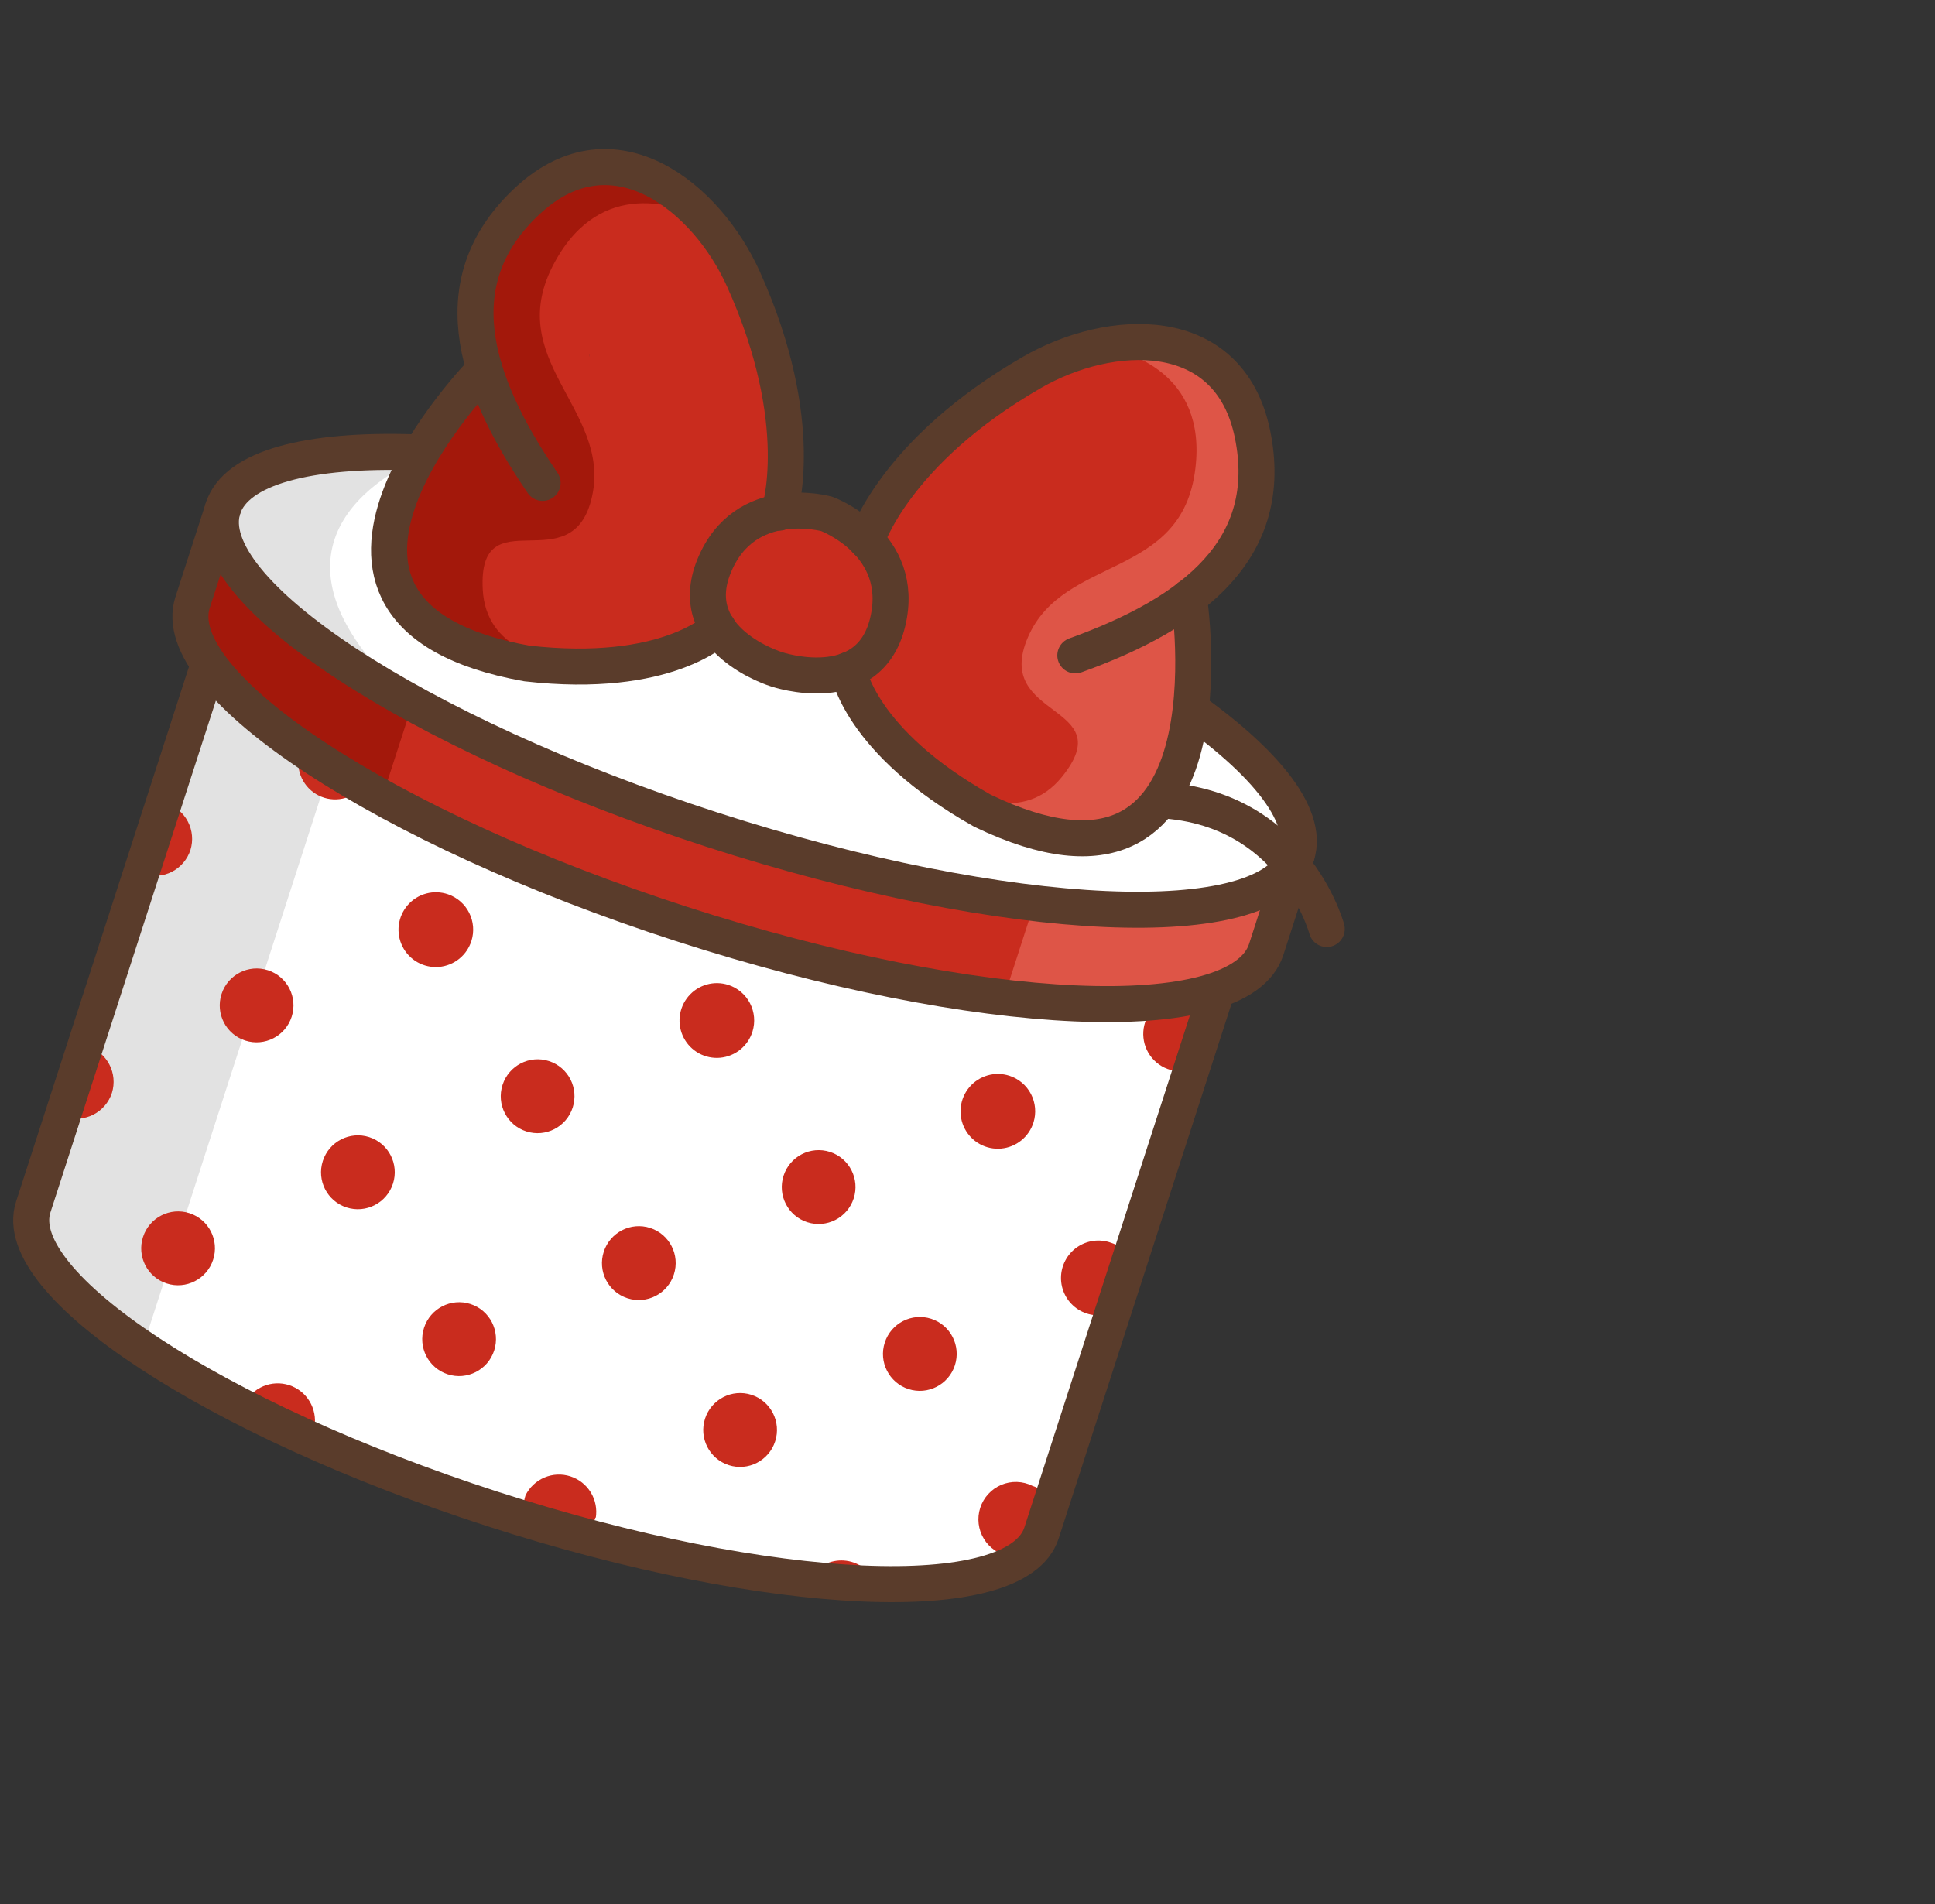 <?xml version="1.0" encoding="UTF-8"?> <svg xmlns="http://www.w3.org/2000/svg" width="376" height="370" viewBox="0 0 376 370" fill="none"><rect x="0" y="0" width="376" height="370" fill="#333333" stroke="none"/> <g clip-path="url(#clip0)"> <path d="M251.546 166.063C248.584 175.227 229.929 178.174 203.426 175.336C181.337 172.675 159.573 167.803 138.46 160.793C117.878 154.295 97.966 145.838 78.996 135.537C54.794 121.985 40.678 108.237 43.718 98.83C46.351 90.686 61.343 87.339 83.013 88.328C103.434 89.351 129.726 94.374 157.054 103.207C185.142 112.286 209.983 123.982 227.187 135.425C244.554 146.959 254.111 158.126 251.546 166.063Z" fill="white"></path> <path d="M235.287 193.197C233.92 193.632 232.531 193.993 231.126 194.278C229.141 194.689 227.135 194.99 225.118 195.181C219.006 195.742 212.86 195.812 206.738 195.39C186.167 194.184 159.895 188.862 132.463 179.995C110.842 173.222 89.969 164.261 70.165 153.251C68.027 152.025 65.986 150.793 64.02 149.565C62.054 148.337 60.139 147.069 58.351 145.823C51.832 141.591 45.996 136.388 41.043 130.393L40.655 129.886L6.774 234.705C4.471 241.829 12.629 251.608 27.753 261.768C34.049 265.955 40.585 269.77 47.326 273.193C51.335 275.234 55.539 277.261 60.035 279.211C71.687 284.433 83.619 289.004 95.778 292.903C97.882 293.583 99.987 294.264 102.058 294.933C105.871 296.165 109.693 297.191 113.452 298.177C127.826 302.144 142.492 304.968 157.312 306.624C161.83 307.091 166.105 307.365 170.092 307.47L170.299 307.537C183.079 307.848 192.827 306.282 198.096 302.714C199.914 301.584 201.295 299.868 202.013 297.85L235.899 193.013L235.287 193.197ZM217.364 217.636L210.246 235.827L217.364 217.636ZM188.126 286.104L187.763 287.228C187.886 286.847 188.009 286.467 188.126 286.104Z" fill="white"></path> <path d="M249.451 170.6C242.308 177.076 224.399 178.716 200.878 175.907C179.593 173.124 158.621 168.327 138.243 161.582C118.13 155.219 98.65 147.005 80.053 137.044C58.774 125.411 44.811 113.373 42.797 103.803L42.54 102.536L37.8 117.199C34.748 126.64 48.986 140.485 73.349 154.07L74.369 154.629C82.297 158.987 91.281 163.323 101.066 167.479C110.851 171.635 121.322 175.554 132.554 179.184C152.933 185.932 173.913 190.712 195.205 193.458C222.917 196.743 242.57 193.833 245.627 184.374L250.367 169.712L249.451 170.6Z" fill="#C92C1E"></path> <path d="M43.719 98.888C46.351 90.743 61.343 87.396 83.014 88.385C74.053 92.173 47.787 106.581 78.997 135.595C54.818 122.088 40.678 108.294 43.719 98.888Z" fill="#E2E2E2"></path> <path d="M41.038 130.41C45.648 136.484 53.595 143.025 64.02 149.565L27.753 261.768C12.624 251.626 4.471 241.829 6.769 234.722L40.655 129.886L41.038 130.41Z" fill="#E2E2E2"></path> <path d="M80.036 137.096L74.363 154.646L73.343 154.088C48.98 140.502 34.743 126.657 37.8 117.199L42.54 102.536L42.797 103.803C44.811 113.373 58.774 125.411 80.036 137.096Z" fill="#A3180B"></path> <path d="M227.245 135.482C244.502 146.942 254.215 158.16 251.649 166.096C248.687 175.261 230.033 178.207 203.529 175.37C243.716 170.006 232.442 144.342 227.245 135.482Z" fill="white"></path> <path d="M235.287 193.197L235.922 193.001L202.035 297.838C199.8 304.754 187.898 307.974 170.321 307.525L206.583 195.34C218.346 196.029 228.222 195.364 235.287 193.197Z" fill="white"></path> <path d="M249.451 170.6L250.401 169.723L245.662 184.386C242.61 193.827 222.923 196.726 195.205 193.458L200.873 175.924C224.399 178.716 242.273 177.065 249.451 170.6Z" fill="#DE5547"></path> <path d="M37.007 165.164C36.414 166.999 35.118 168.523 33.405 169.402C31.692 170.28 29.701 170.442 27.87 169.85L27.663 169.783L32.107 156.037L32.314 156.104C34.129 156.69 35.64 157.97 36.518 159.666C37.397 161.362 37.572 163.338 37.007 165.164Z" fill="#C92C1E"></path> <path d="M200.828 218.097C200.402 219.474 199.576 220.693 198.457 221.6C197.338 222.507 195.976 223.061 194.543 223.19C193.11 223.32 191.671 223.02 190.41 222.329C189.149 221.637 188.122 220.585 187.46 219.307C186.797 218.028 186.53 216.581 186.691 215.148C186.852 213.716 187.434 212.364 188.364 211.263C189.294 210.162 190.529 209.362 191.913 208.966C193.296 208.569 194.766 208.594 196.134 209.036C197.95 209.623 199.461 210.903 200.339 212.599C201.218 214.295 201.393 216.27 200.828 218.097Z" fill="#C92C1E"></path> <path d="M146.223 200.447C145.797 201.824 144.971 203.043 143.852 203.95C142.733 204.857 141.371 205.411 139.938 205.541C138.505 205.67 137.066 205.37 135.805 204.679C134.544 203.987 133.517 202.935 132.854 201.657C132.192 200.378 131.925 198.931 132.086 197.499C132.247 196.066 132.829 194.714 133.759 193.613C134.689 192.512 135.924 191.712 137.308 191.316C138.691 190.919 140.161 190.944 141.529 191.386C143.345 191.973 144.855 193.253 145.734 194.949C146.613 196.645 146.788 198.62 146.223 200.447Z" fill="#C92C1E"></path> <path d="M91.618 182.797C91.189 184.18 90.358 185.405 89.231 186.313C88.103 187.22 86.732 187.771 85.291 187.893C83.851 188.015 82.407 187.703 81.146 186.997C79.885 186.291 78.863 185.224 78.212 183.932C77.562 182.639 77.311 181.181 77.493 179.745C77.675 178.308 78.282 176.958 79.235 175.868C80.188 174.778 81.443 173.997 82.841 173.626C84.239 173.255 85.715 173.311 87.079 173.786C88.855 174.405 90.32 175.69 91.167 177.371C92.014 179.052 92.175 180.997 91.618 182.797Z" fill="#C92C1E"></path> <path d="M70.165 153.251C69.026 154.384 67.54 155.101 65.947 155.288C64.354 155.476 62.745 155.122 61.377 154.284C60.01 153.446 58.963 152.171 58.405 150.666C57.847 149.16 57.81 147.509 58.3 145.978L58.345 145.84C60.139 147.069 62.042 148.315 64.014 149.582C65.986 150.85 68.027 152.025 70.165 153.251Z" fill="#C92C1E"></path> <path d="M234.681 196.84L231.082 207.976C229.465 208.362 227.767 208.181 226.269 207.463C224.771 206.745 223.566 205.534 222.853 204.032C222.141 202.53 221.965 200.827 222.355 199.209C222.746 197.591 223.678 196.156 224.997 195.142C227.015 194.951 229.02 194.65 231.005 194.239L231.126 194.278C232.554 194.73 233.8 195.628 234.681 196.84Z" fill="#C92C1E"></path> <path d="M21.755 212.352C21.162 214.186 19.866 215.71 18.153 216.589C16.439 217.468 14.448 217.629 12.618 217.038L12.411 216.971L16.849 203.242L17.056 203.308C18.868 203.894 20.377 205.171 21.256 206.863C22.136 208.555 22.315 210.527 21.755 212.352Z" fill="#C92C1E"></path> <path d="M176.53 269.923C180.294 271.14 184.333 269.068 185.553 265.296C186.772 261.524 184.709 257.48 180.945 256.263C177.182 255.047 173.142 257.118 171.923 260.89C170.704 264.663 172.766 268.707 176.53 269.923Z" fill="#C92C1E"></path> <path d="M121.925 252.273C125.689 253.49 129.728 251.418 130.948 247.646C132.167 243.874 130.104 239.83 126.34 238.613C122.577 237.397 118.537 239.468 117.318 243.241C116.099 247.013 118.161 251.057 121.925 252.273Z" fill="#C92C1E"></path> <path d="M67.337 234.629C71.101 235.846 75.141 233.774 76.36 230.002C77.579 226.23 75.516 222.186 71.752 220.969C67.989 219.752 63.949 221.824 62.73 225.596C61.511 229.368 63.574 233.412 67.337 234.629Z" fill="#C92C1E"></path> <path d="M47.655 202.199C51.419 203.415 55.458 201.344 56.678 197.572C57.897 193.799 55.834 189.755 52.07 188.539C48.307 187.322 44.267 189.394 43.048 193.166C41.829 196.938 43.891 200.982 47.655 202.199Z" fill="#C92C1E"></path> <path d="M219.423 244.045L215.824 255.181C214.727 255.568 213.554 255.685 212.404 255.524C211.253 255.362 210.159 254.926 209.213 254.252C208.266 253.578 207.495 252.685 206.965 251.65C206.435 250.615 206.161 249.467 206.167 248.303C206.172 247.139 206.456 245.993 206.996 244.961C207.535 243.93 208.314 243.043 209.266 242.375C210.219 241.707 211.317 241.278 212.469 241.123C213.621 240.969 214.793 241.094 215.886 241.489C217.306 241.942 218.545 242.838 219.423 244.045Z" fill="#C92C1E"></path> <path d="M156.865 237.499C160.629 238.715 164.668 236.644 165.888 232.871C167.107 229.099 165.044 225.055 161.28 223.839C157.517 222.622 153.477 224.694 152.258 228.466C151.039 232.238 153.101 236.282 156.865 237.499Z" fill="#C92C1E"></path> <path d="M102.26 219.849C106.024 221.065 110.063 218.994 111.283 215.221C112.502 211.449 110.439 207.405 106.675 206.189C102.912 204.972 98.872 207.044 97.653 210.816C96.434 214.588 98.496 218.632 102.26 219.849Z" fill="#C92C1E"></path> <path d="M170.098 307.51C166.111 307.405 161.836 307.131 157.318 306.664C158.013 305.544 158.999 304.633 160.17 304.03C161.341 303.427 162.653 303.155 163.966 303.242C165.28 303.329 166.544 303.772 167.624 304.524C168.704 305.276 169.559 306.308 170.098 307.51Z" fill="#C92C1E"></path> <path d="M115.707 294.857C115.329 296.184 114.574 297.374 113.533 298.279C109.774 297.293 105.974 296.199 102.139 295.035C101.651 293.585 101.643 292.016 102.118 290.56C102.894 289.003 104.201 287.776 105.802 287.102C107.403 286.427 109.191 286.35 110.843 286.884C112.494 287.417 113.899 288.527 114.802 290.011C115.705 291.495 116.047 293.255 115.765 294.971L115.707 294.857Z" fill="#C92C1E"></path> <path d="M61.102 277.207C60.867 277.944 60.508 278.635 60.041 279.251C55.591 277.278 51.352 275.24 47.332 273.234C47.366 273.098 47.409 272.965 47.461 272.836C48.237 271.279 49.544 270.052 51.145 269.378C52.746 268.703 54.534 268.626 56.186 269.16C57.837 269.693 59.242 270.803 60.145 272.287C61.048 273.771 61.39 275.531 61.108 277.247L61.102 277.207Z" fill="#C92C1E"></path> <path d="M32.397 249.404C36.161 250.62 40.2 248.549 41.42 244.777C42.639 241.005 40.576 236.96 36.812 235.744C33.049 234.527 29.009 236.599 27.79 240.371C26.571 244.143 28.633 248.187 32.397 249.404Z" fill="#C92C1E"></path> <path d="M204.154 291.284L202.024 297.872C201.307 299.891 199.926 301.606 198.108 302.737C197.458 302.721 196.813 302.609 196.196 302.405C195.165 302.237 194.183 301.847 193.317 301.263C192.452 300.679 191.722 299.915 191.179 299.022C190.635 298.129 190.291 297.129 190.169 296.09C190.047 295.051 190.151 293.998 190.473 293.002C190.794 292.007 191.327 291.092 192.034 290.321C192.741 289.55 193.605 288.94 194.569 288.535C195.532 288.129 196.571 287.936 197.614 287.969C198.658 288.003 199.682 288.261 200.616 288.728C202.037 289.181 203.276 290.077 204.154 291.284Z" fill="#C92C1E"></path> <path d="M141.607 284.704C145.371 285.92 149.41 283.848 150.63 280.076C151.849 276.304 149.786 272.26 146.022 271.044C142.259 269.827 138.219 271.899 137 275.671C135.781 279.443 137.843 283.487 141.607 284.704Z" fill="#C92C1E"></path> <path d="M87.002 267.054C90.766 268.27 94.805 266.199 96.025 262.426C97.244 258.654 95.181 254.61 91.417 253.394C87.654 252.177 83.614 254.249 82.395 258.021C81.176 261.793 83.238 265.837 87.002 267.054Z" fill="#C92C1E"></path> <path d="M40.416 129.503L6.457 234.564C1.64 249.469 41.59 275.732 95.694 293.22C149.799 310.708 197.568 312.78 202.38 297.892L236.339 192.831" stroke="#5A3C2B" stroke-width="7" stroke-linecap="round" stroke-linejoin="round"></path> <path d="M43.339 98.765L37.421 117.076C32.284 132.967 74.829 160.927 132.436 179.547C190.043 198.168 240.899 200.416 246.041 184.508L251.96 166.197" stroke="#5A3C2B" stroke-width="7" stroke-linecap="round" stroke-linejoin="round"></path> <path d="M251.96 166.197C246.829 182.07 195.968 179.839 138.361 161.219C80.754 142.599 38.209 114.638 43.339 98.765C48.47 82.891 99.605 84.275 157.212 102.896C214.819 121.516 257.096 150.306 251.96 166.197Z" stroke="#5A3C2B" stroke-width="7" stroke-linecap="round" stroke-linejoin="round"></path> <path d="M191.497 152.345L197.913 152.776" stroke="black" stroke-width="0.5" stroke-linecap="round" stroke-linejoin="round"></path> <path d="M257.811 180.521C257.811 180.521 250.052 151.467 216.228 155.889" stroke="#5A3C2B" stroke-width="7" stroke-linecap="round" stroke-linejoin="round"></path> <path d="M172.121 120.796C172.892 118.124 172.939 115.294 172.256 112.599C171.573 109.905 170.184 107.442 168.234 105.465C168.128 105.404 168.045 105.31 167.997 105.197C165.868 103.103 163.343 101.455 160.569 100.352C157.66 99.638 154.637 99.511 151.676 99.979C151.676 99.979 151.505 100.038 151.315 100.035C148.582 100.493 146.02 101.672 143.891 103.451C141.762 105.23 140.143 107.544 139.202 110.156C138.454 111.752 138.056 113.49 138.035 115.253C138.014 117.015 138.371 118.761 139.082 120.373C142.037 126.618 150.136 129.388 151.05 129.684L151.171 129.723C152.068 130.013 160.273 132.512 166.324 129.178C167.828 128.272 169.122 127.056 170.122 125.611C171.121 124.165 171.802 122.524 172.121 120.796Z" fill="#C92C1E"></path> <path d="M144.099 54.388C142.028 49.849 139.23 45.681 135.816 42.048C132.499 38.329 128.299 35.507 123.605 33.842C122.849 33.6 122.079 33.403 121.3 33.25C114.837 31.905 108.671 33.885 102.963 39.106C93.328 47.928 90.561 58.55 94.497 71.605C94.535 71.684 94.559 71.769 94.568 71.857C97.189 79.635 100.965 86.972 105.769 93.621C105.825 93.705 105.846 93.807 105.829 93.907C105.835 94.007 105.803 94.106 105.74 94.184C105.694 94.21 105.643 94.226 105.59 94.232C105.538 94.237 105.484 94.232 105.434 94.216C105.384 94.199 105.337 94.173 105.298 94.137C105.259 94.102 105.227 94.059 105.205 94.011C100.572 87.531 96.883 80.423 94.25 72.9L94.103 72.471L93.79 72.79C90.039 76.791 72.002 97.22 76.793 112.405C78.757 118.769 84.457 123.418 93.687 126.402C96.541 127.296 99.449 128.006 102.394 128.529C106.34 128.977 110.311 129.157 114.282 129.067C129.958 128.615 137.226 123.344 138.741 122.077L138.918 121.943L138.79 121.749C138.597 121.4 138.405 121.052 138.236 120.691C137.472 118.983 137.086 117.128 137.102 115.255C137.119 113.382 137.539 111.534 138.333 109.837C139.318 107.14 140.994 104.75 143.192 102.906C145.39 101.062 148.034 99.829 150.856 99.332L150.994 99.377L151.05 99.204C151.959 96.098 155.496 79.672 144.099 54.388ZM114.513 68.927L114.597 69.374L114.49 68.939L114.513 68.927Z" fill="#C92C1E"></path> <path d="M230.755 117.137L230.705 116.701L230.335 116.963C223.796 121.521 216.645 125.126 209.096 127.668C209.016 127.665 208.938 127.64 208.872 127.595C208.815 127.575 208.764 127.542 208.722 127.498C208.679 127.455 208.648 127.402 208.629 127.345C208.621 127.295 208.626 127.244 208.641 127.196C208.657 127.148 208.683 127.104 208.718 127.068C208.763 126.978 208.84 126.907 208.935 126.871C216.742 124.285 224.115 120.532 230.806 115.74C230.863 115.674 230.939 115.625 231.023 115.6C241.81 107.342 245.767 97.105 243.049 84.29C241.494 76.721 237.653 71.508 231.608 68.809C230.887 68.477 230.147 68.187 229.393 67.94C224.577 66.563 219.491 66.424 214.604 67.533C209.74 68.467 205.057 70.177 200.733 72.599C176.648 86.509 169.936 101.909 168.814 104.851L168.758 105.023L168.896 105.068C170.894 107.123 172.316 109.669 173.019 112.451C173.722 115.233 173.681 118.152 172.901 120.915C172.555 122.757 171.814 124.502 170.731 126.031C169.648 127.56 168.248 128.836 166.627 129.773C166.279 129.966 165.919 130.136 165.542 130.301L165.342 130.389L165.407 130.601C165.899 132.498 168.654 140.894 180.801 150.301C184.087 152.858 187.555 155.173 191.177 157.226C193.854 158.532 196.617 159.655 199.447 160.586C203.428 161.988 207.638 162.624 211.856 162.459C215.267 162.293 218.556 161.132 221.32 159.12C234.098 149.595 231.425 122.491 230.755 117.137ZM221.717 73.824L221.639 74.066L221.717 73.824Z" fill="#C92C1E"></path> <path d="M114.282 129.067C110.311 129.157 106.34 128.977 102.394 128.529C99.449 128.006 96.541 127.296 93.687 126.402C84.457 123.418 78.779 118.7 76.793 112.405C72.002 97.22 90.044 76.773 93.699 72.837L94.012 72.517L94.159 72.947C96.792 80.47 100.481 87.578 105.114 94.058C105.136 94.106 105.167 94.149 105.207 94.184C105.246 94.219 105.293 94.246 105.343 94.262C105.393 94.279 105.446 94.284 105.499 94.279C105.552 94.273 105.602 94.257 105.648 94.231C105.712 94.153 105.744 94.054 105.738 93.954C105.755 93.854 105.734 93.752 105.678 93.667C100.874 87.019 97.097 79.682 94.477 71.904C94.468 71.816 94.444 71.731 94.406 71.652C90.47 58.596 93.236 47.975 102.871 39.153C108.58 33.932 114.728 31.947 121.209 33.297C122.018 33.431 122.818 33.613 123.605 33.842C128.3 35.507 132.499 38.329 135.816 42.048C131.762 40.088 116.883 34.419 107.873 50.796C97.259 69.9 118.8 79.365 115.05 96.448C111.3 113.532 92.853 96.206 93.805 114.542C94.419 126.142 105.929 128.735 114.282 129.067Z" fill="#A3180B"></path> <path d="M221.389 159.142C218.625 161.155 215.336 162.315 211.925 162.481C207.707 162.646 203.497 162.011 199.516 160.609C196.662 159.672 193.876 158.542 191.177 157.226C187.577 155.212 184.127 152.942 180.853 150.432C187.793 155.139 198.972 160.108 206.379 150.929C217.901 136.625 192.808 139.858 199.744 123.824C206.68 107.789 229.725 112.717 232.283 91.009C234.539 72.239 218.848 68.256 214.604 67.533C219.483 66.457 224.553 66.625 229.347 68.021C230.084 68.264 230.807 68.548 231.511 68.873C237.539 71.566 241.397 76.785 242.952 84.354C245.601 97.147 241.644 107.384 230.926 115.664C230.842 115.689 230.767 115.738 230.709 115.804C224.018 120.596 216.645 124.349 208.838 126.935C208.743 126.971 208.666 127.041 208.621 127.132C208.586 127.168 208.56 127.212 208.544 127.26C208.529 127.308 208.524 127.359 208.532 127.409C208.551 127.466 208.582 127.519 208.625 127.562C208.667 127.606 208.718 127.639 208.775 127.659C208.842 127.704 208.919 127.729 208.999 127.732C216.548 125.19 223.699 121.585 230.238 117.027L230.608 116.765L230.658 117.201C231.425 122.491 234.098 149.595 221.389 159.142Z" fill="#DE5547"></path> <path d="M151.392 99.62C151.392 99.62 157.154 82.385 144.459 54.218C137.351 38.419 119.292 23.605 102.68 38.861C86.068 54.117 91.502 73.444 105.433 93.836" stroke="#5A3C2B" stroke-width="7" stroke-linecap="round" stroke-linejoin="round"></path> <path d="M94.149 71.798C94.149 71.798 47.388 119.076 102.363 128.92C129.764 132.047 139.538 122.029 139.538 122.029" stroke="#5A3C2B" stroke-width="7" stroke-linecap="round" stroke-linejoin="round"></path> <path d="M150.91 130.059C150.91 130.059 168.832 136.157 172.494 120.879C176.156 105.6 160.668 99.868 160.668 99.868C160.668 99.868 144.744 95.37 138.765 109.976C132.786 124.583 150.91 130.059 150.91 130.059Z" stroke="#5A3C2B" stroke-width="7" stroke-linecap="round" stroke-linejoin="round"></path> <path d="M168.352 105.102C168.352 105.102 173.768 87.755 200.547 72.348C215.523 63.686 238.836 62.246 243.376 84.339C247.916 106.431 232.165 119.025 208.95 127.353" stroke="#5A3C2B" stroke-width="7" stroke-linecap="round" stroke-linejoin="round"></path> <path d="M231.015 116.037C231.015 116.037 241.258 181.74 190.922 157.544C166.892 144.048 164.813 130.198 164.813 130.198" stroke="#5A3C2B" stroke-width="7" stroke-linecap="round" stroke-linejoin="round"></path> </g> <defs> <clipPath id="clip0"> <rect width="331.809" height="280.947" fill="white" transform="translate(59.408 0.002) rotate(17.912)"></rect> </clipPath> </defs> </svg> 